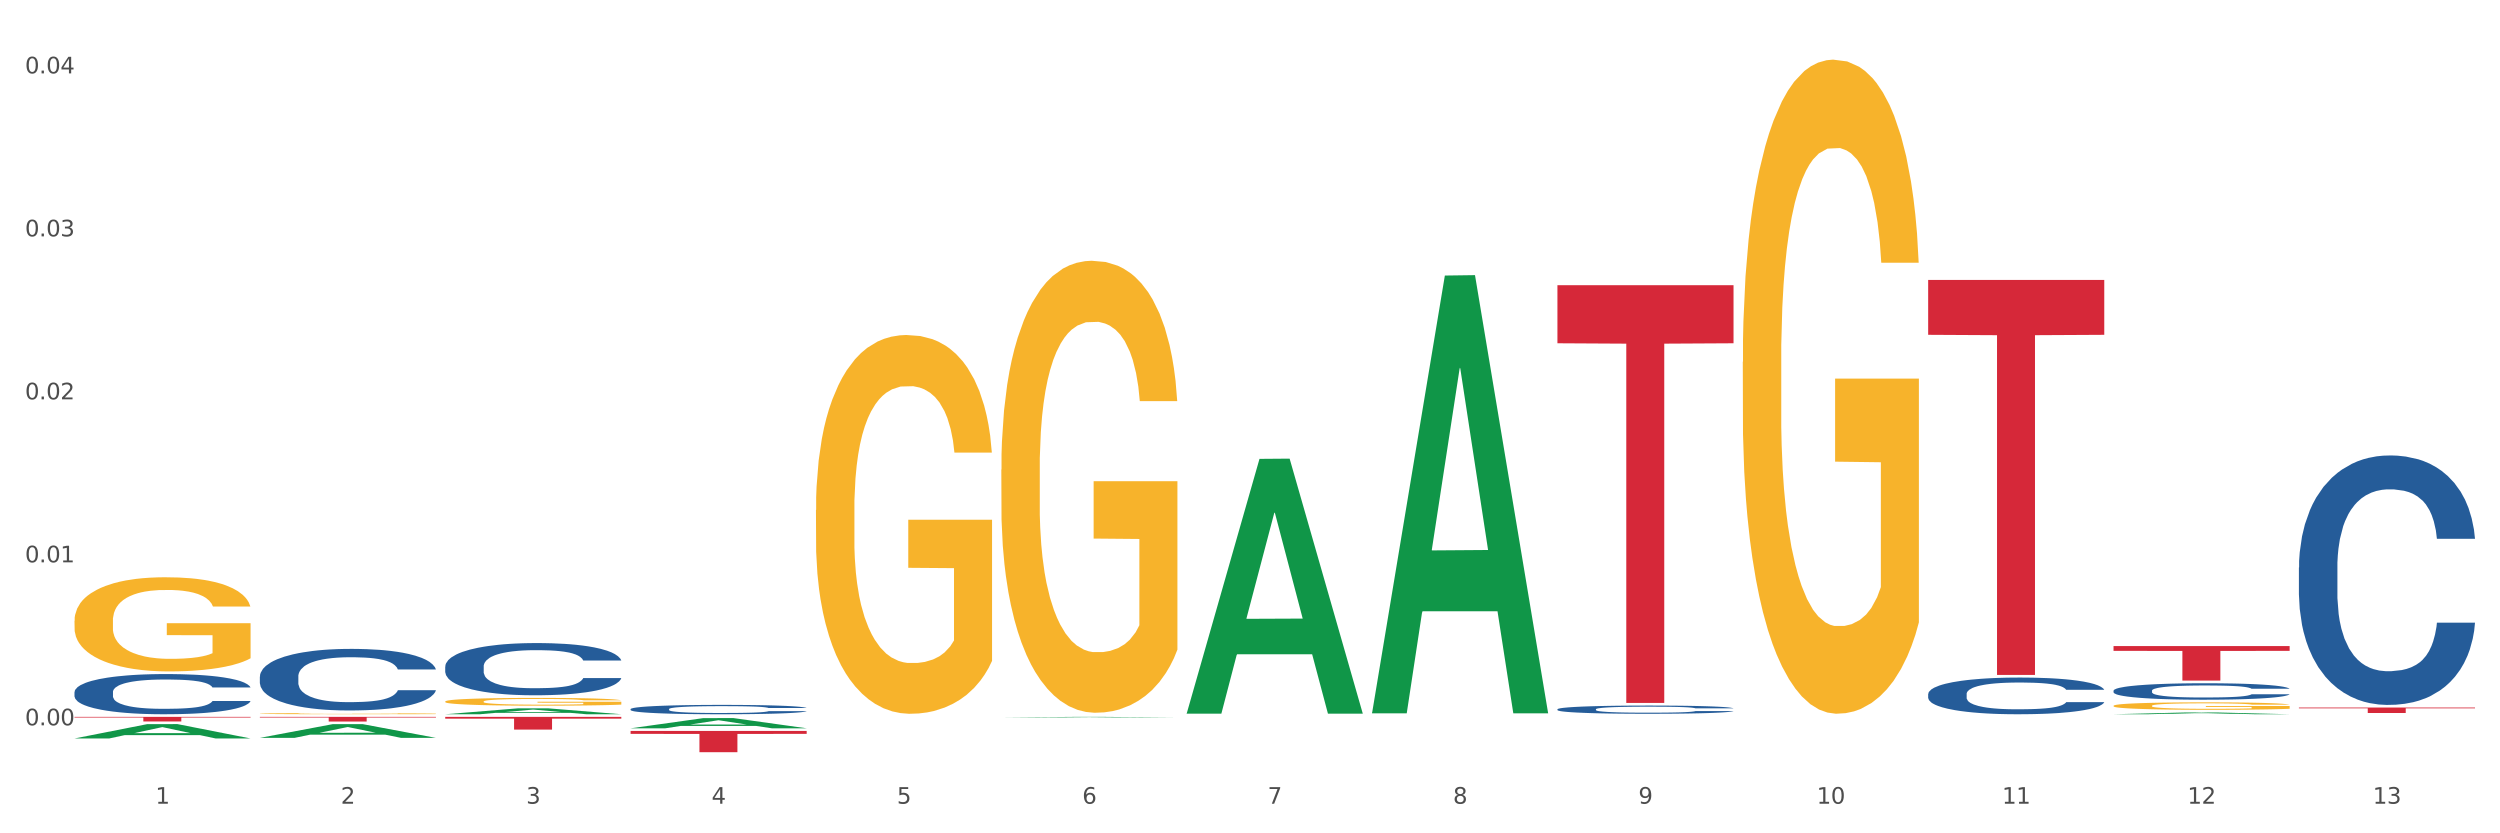 <?xml version="1.0" encoding="utf-8" standalone="no"?>
<!DOCTYPE svg PUBLIC "-//W3C//DTD SVG 1.1//EN"
  "http://www.w3.org/Graphics/SVG/1.1/DTD/svg11.dtd">
<svg xmlns:xlink="http://www.w3.org/1999/xlink" width="1080pt" height="360pt" viewBox="0 0 1080 360" xmlns="http://www.w3.org/2000/svg" version="1.1">
 <rect x="0" y="0" width="1080" height="360" fill="#333333" stroke="none"/>
 <defs>
  <style type="text/css">*{stroke-linejoin: round; stroke-linecap: butt}</style>
 </defs>
 <g id="figure_1">
  <g id="patch_1">
   <path d="M 0 360 
L 1080 360 
L 1080 0 
L 0 0 
z
" style="fill: #ffffff; stroke: #ffffff; stroke-linejoin: miter"/>
  </g>
  <g id="axes_1">
   <g id="matplotlib.axis_1">
    <g id="xtick_1">
     <g id="text_1">
      <!-- 1 -->
      <g style="fill: #4d4d4d" transform="translate(67.159 347.204) scale(0.096 -0.096)">
       <defs>
        <path id="DejaVuSans-31" d="M 794 531 
L 1825 531 
L 1825 4091 
L 703 3866 
L 703 4441 
L 1819 4666 
L 2450 4666 
L 2450 531 
L 3481 531 
L 3481 0 
L 794 0 
L 794 531 
z
" transform="scale(0.016)"/>
       </defs>
       <use xlink:href="#DejaVuSans-31"/>
      </g>
     </g>
    </g>
    <g id="xtick_2">
     <g id="text_2">
      <!-- 2 -->
      <g style="fill: #4d4d4d" transform="translate(147.238 347.204) scale(0.096 -0.096)">
       <defs>
        <path id="DejaVuSans-32" d="M 1228 531 
L 3431 531 
L 3431 0 
L 469 0 
L 469 531 
Q 828 903 1448 1529 
Q 2069 2156 2228 2338 
Q 2531 2678 2651 2914 
Q 2772 3150 2772 3378 
Q 2772 3750 2511 3984 
Q 2250 4219 1831 4219 
Q 1534 4219 1204 4116 
Q 875 4013 500 3803 
L 500 4441 
Q 881 4594 1212 4672 
Q 1544 4750 1819 4750 
Q 2544 4750 2975 4387 
Q 3406 4025 3406 3419 
Q 3406 3131 3298 2873 
Q 3191 2616 2906 2266 
Q 2828 2175 2409 1742 
Q 1991 1309 1228 531 
z
" transform="scale(0.016)"/>
       </defs>
       <use xlink:href="#DejaVuSans-32"/>
      </g>
     </g>
    </g>
    <g id="xtick_3">
     <g id="text_3">
      <!-- 3 -->
      <g style="fill: #4d4d4d" transform="translate(227.317 347.204) scale(0.096 -0.096)">
       <defs>
        <path id="DejaVuSans-33" d="M 2597 2516 
Q 3050 2419 3304 2112 
Q 3559 1806 3559 1356 
Q 3559 666 3084 287 
Q 2609 -91 1734 -91 
Q 1441 -91 1130 -33 
Q 819 25 488 141 
L 488 750 
Q 750 597 1062 519 
Q 1375 441 1716 441 
Q 2309 441 2620 675 
Q 2931 909 2931 1356 
Q 2931 1769 2642 2001 
Q 2353 2234 1838 2234 
L 1294 2234 
L 1294 2753 
L 1863 2753 
Q 2328 2753 2575 2939 
Q 2822 3125 2822 3475 
Q 2822 3834 2567 4026 
Q 2313 4219 1838 4219 
Q 1578 4219 1281 4162 
Q 984 4106 628 3988 
L 628 4550 
Q 988 4650 1302 4700 
Q 1616 4750 1894 4750 
Q 2613 4750 3031 4423 
Q 3450 4097 3450 3541 
Q 3450 3153 3228 2886 
Q 3006 2619 2597 2516 
z
" transform="scale(0.016)"/>
       </defs>
       <use xlink:href="#DejaVuSans-33"/>
      </g>
     </g>
    </g>
    <g id="xtick_4">
     <g id="text_4">
      <!-- 4 -->
      <g style="fill: #4d4d4d" transform="translate(307.396 347.204) scale(0.096 -0.096)">
       <defs>
        <path id="DejaVuSans-34" d="M 2419 4116 
L 825 1625 
L 2419 1625 
L 2419 4116 
z
M 2253 4666 
L 3047 4666 
L 3047 1625 
L 3713 1625 
L 3713 1100 
L 3047 1100 
L 3047 0 
L 2419 0 
L 2419 1100 
L 313 1100 
L 313 1709 
L 2253 4666 
z
" transform="scale(0.016)"/>
       </defs>
       <use xlink:href="#DejaVuSans-34"/>
      </g>
     </g>
    </g>
    <g id="xtick_5">
     <g id="text_5">
      <!-- 5 -->
      <g style="fill: #4d4d4d" transform="translate(387.475 347.204) scale(0.096 -0.096)">
       <defs>
        <path id="DejaVuSans-35" d="M 691 4666 
L 3169 4666 
L 3169 4134 
L 1269 4134 
L 1269 2991 
Q 1406 3038 1543 3061 
Q 1681 3084 1819 3084 
Q 2600 3084 3056 2656 
Q 3513 2228 3513 1497 
Q 3513 744 3044 326 
Q 2575 -91 1722 -91 
Q 1428 -91 1123 -41 
Q 819 9 494 109 
L 494 744 
Q 775 591 1075 516 
Q 1375 441 1709 441 
Q 2250 441 2565 725 
Q 2881 1009 2881 1497 
Q 2881 1984 2565 2268 
Q 2250 2553 1709 2553 
Q 1456 2553 1204 2497 
Q 953 2441 691 2322 
L 691 4666 
z
" transform="scale(0.016)"/>
       </defs>
       <use xlink:href="#DejaVuSans-35"/>
      </g>
     </g>
    </g>
    <g id="xtick_6">
     <g id="text_6">
      <!-- 6 -->
      <g style="fill: #4d4d4d" transform="translate(467.554 347.204) scale(0.096 -0.096)">
       <defs>
        <path id="DejaVuSans-36" d="M 2113 2584 
Q 1688 2584 1439 2293 
Q 1191 2003 1191 1497 
Q 1191 994 1439 701 
Q 1688 409 2113 409 
Q 2538 409 2786 701 
Q 3034 994 3034 1497 
Q 3034 2003 2786 2293 
Q 2538 2584 2113 2584 
z
M 3366 4563 
L 3366 3988 
Q 3128 4100 2886 4159 
Q 2644 4219 2406 4219 
Q 1781 4219 1451 3797 
Q 1122 3375 1075 2522 
Q 1259 2794 1537 2939 
Q 1816 3084 2150 3084 
Q 2853 3084 3261 2657 
Q 3669 2231 3669 1497 
Q 3669 778 3244 343 
Q 2819 -91 2113 -91 
Q 1303 -91 875 529 
Q 447 1150 447 2328 
Q 447 3434 972 4092 
Q 1497 4750 2381 4750 
Q 2619 4750 2861 4703 
Q 3103 4656 3366 4563 
z
" transform="scale(0.016)"/>
       </defs>
       <use xlink:href="#DejaVuSans-36"/>
      </g>
     </g>
    </g>
    <g id="xtick_7">
     <g id="text_7">
      <!-- 7 -->
      <g style="fill: #4d4d4d" transform="translate(547.634 347.204) scale(0.096 -0.096)">
       <defs>
        <path id="DejaVuSans-37" d="M 525 4666 
L 3525 4666 
L 3525 4397 
L 1831 0 
L 1172 0 
L 2766 4134 
L 525 4134 
L 525 4666 
z
" transform="scale(0.016)"/>
       </defs>
       <use xlink:href="#DejaVuSans-37"/>
      </g>
     </g>
    </g>
    <g id="xtick_8">
     <g id="text_8">
      <!-- 8 -->
      <g style="fill: #4d4d4d" transform="translate(627.713 347.204) scale(0.096 -0.096)">
       <defs>
        <path id="DejaVuSans-38" d="M 2034 2216 
Q 1584 2216 1326 1975 
Q 1069 1734 1069 1313 
Q 1069 891 1326 650 
Q 1584 409 2034 409 
Q 2484 409 2743 651 
Q 3003 894 3003 1313 
Q 3003 1734 2745 1975 
Q 2488 2216 2034 2216 
z
M 1403 2484 
Q 997 2584 770 2862 
Q 544 3141 544 3541 
Q 544 4100 942 4425 
Q 1341 4750 2034 4750 
Q 2731 4750 3128 4425 
Q 3525 4100 3525 3541 
Q 3525 3141 3298 2862 
Q 3072 2584 2669 2484 
Q 3125 2378 3379 2068 
Q 3634 1759 3634 1313 
Q 3634 634 3220 271 
Q 2806 -91 2034 -91 
Q 1263 -91 848 271 
Q 434 634 434 1313 
Q 434 1759 690 2068 
Q 947 2378 1403 2484 
z
M 1172 3481 
Q 1172 3119 1398 2916 
Q 1625 2713 2034 2713 
Q 2441 2713 2670 2916 
Q 2900 3119 2900 3481 
Q 2900 3844 2670 4047 
Q 2441 4250 2034 4250 
Q 1625 4250 1398 4047 
Q 1172 3844 1172 3481 
z
" transform="scale(0.016)"/>
       </defs>
       <use xlink:href="#DejaVuSans-38"/>
      </g>
     </g>
    </g>
    <g id="xtick_9">
     <g id="text_9">
      <!-- 9 -->
      <g style="fill: #4d4d4d" transform="translate(707.792 347.204) scale(0.096 -0.096)">
       <defs>
        <path id="DejaVuSans-39" d="M 703 97 
L 703 672 
Q 941 559 1184 500 
Q 1428 441 1663 441 
Q 2288 441 2617 861 
Q 2947 1281 2994 2138 
Q 2813 1869 2534 1725 
Q 2256 1581 1919 1581 
Q 1219 1581 811 2004 
Q 403 2428 403 3163 
Q 403 3881 828 4315 
Q 1253 4750 1959 4750 
Q 2769 4750 3195 4129 
Q 3622 3509 3622 2328 
Q 3622 1225 3098 567 
Q 2575 -91 1691 -91 
Q 1453 -91 1209 -44 
Q 966 3 703 97 
z
M 1959 2075 
Q 2384 2075 2632 2365 
Q 2881 2656 2881 3163 
Q 2881 3666 2632 3958 
Q 2384 4250 1959 4250 
Q 1534 4250 1286 3958 
Q 1038 3666 1038 3163 
Q 1038 2656 1286 2365 
Q 1534 2075 1959 2075 
z
" transform="scale(0.016)"/>
       </defs>
       <use xlink:href="#DejaVuSans-39"/>
      </g>
     </g>
    </g>
    <g id="xtick_10">
     <g id="text_10">
      <!-- 10 -->
      <g style="fill: #4d4d4d" transform="translate(784.817 347.204) scale(0.096 -0.096)">
       <defs>
        <path id="DejaVuSans-30" d="M 2034 4250 
Q 1547 4250 1301 3770 
Q 1056 3291 1056 2328 
Q 1056 1369 1301 889 
Q 1547 409 2034 409 
Q 2525 409 2770 889 
Q 3016 1369 3016 2328 
Q 3016 3291 2770 3770 
Q 2525 4250 2034 4250 
z
M 2034 4750 
Q 2819 4750 3233 4129 
Q 3647 3509 3647 2328 
Q 3647 1150 3233 529 
Q 2819 -91 2034 -91 
Q 1250 -91 836 529 
Q 422 1150 422 2328 
Q 422 3509 836 4129 
Q 1250 4750 2034 4750 
z
" transform="scale(0.016)"/>
       </defs>
       <use xlink:href="#DejaVuSans-31"/>
       <use xlink:href="#DejaVuSans-30" transform="translate(63.623 0)"/>
      </g>
     </g>
    </g>
    <g id="xtick_11">
     <g id="text_11">
      <!-- 11 -->
      <g style="fill: #4d4d4d" transform="translate(864.896 347.204) scale(0.096 -0.096)">
       <use xlink:href="#DejaVuSans-31"/>
       <use xlink:href="#DejaVuSans-31" transform="translate(63.623 0)"/>
      </g>
     </g>
    </g>
    <g id="xtick_12">
     <g id="text_12">
      <!-- 12 -->
      <g style="fill: #4d4d4d" transform="translate(944.975 347.204) scale(0.096 -0.096)">
       <use xlink:href="#DejaVuSans-31"/>
       <use xlink:href="#DejaVuSans-32" transform="translate(63.623 0)"/>
      </g>
     </g>
    </g>
    <g id="xtick_13">
     <g id="text_13">
      <!-- 13 -->
      <g style="fill: #4d4d4d" transform="translate(1025.054 347.204) scale(0.096 -0.096)">
       <use xlink:href="#DejaVuSans-31"/>
       <use xlink:href="#DejaVuSans-33" transform="translate(63.623 0)"/>
      </g>
     </g>
    </g>
    <g id="xtick_14"/>
    <g id="xtick_15"/>
    <g id="xtick_16"/>
    <g id="xtick_17"/>
    <g id="xtick_18"/>
    <g id="xtick_19"/>
    <g id="xtick_20"/>
    <g id="xtick_21"/>
    <g id="xtick_22"/>
    <g id="xtick_23"/>
    <g id="xtick_24"/>
    <g id="xtick_25"/>
   </g>
   <g id="matplotlib.axis_2">
    <g id="ytick_1">
     <g id="text_14">
      <!-- 0.00 -->
      <g style="fill: #4d4d4d" transform="translate(10.8 313.34) scale(0.096 -0.096)">
       <defs>
        <path id="DejaVuSans-2e" d="M 684 794 
L 1344 794 
L 1344 0 
L 684 0 
L 684 794 
z
" transform="scale(0.016)"/>
       </defs>
       <use xlink:href="#DejaVuSans-30"/>
       <use xlink:href="#DejaVuSans-2e" transform="translate(63.623 0)"/>
       <use xlink:href="#DejaVuSans-30" transform="translate(95.41 0)"/>
       <use xlink:href="#DejaVuSans-30" transform="translate(159.033 0)"/>
      </g>
     </g>
    </g>
    <g id="ytick_2">
     <g id="text_15">
      <!-- 0.01 -->
      <g style="fill: #4d4d4d" transform="translate(10.8 242.932) scale(0.096 -0.096)">
       <use xlink:href="#DejaVuSans-30"/>
       <use xlink:href="#DejaVuSans-2e" transform="translate(63.623 0)"/>
       <use xlink:href="#DejaVuSans-30" transform="translate(95.41 0)"/>
       <use xlink:href="#DejaVuSans-31" transform="translate(159.033 0)"/>
      </g>
     </g>
    </g>
    <g id="ytick_3">
     <g id="text_16">
      <!-- 0.02 -->
      <g style="fill: #4d4d4d" transform="translate(10.8 172.524) scale(0.096 -0.096)">
       <use xlink:href="#DejaVuSans-30"/>
       <use xlink:href="#DejaVuSans-2e" transform="translate(63.623 0)"/>
       <use xlink:href="#DejaVuSans-30" transform="translate(95.41 0)"/>
       <use xlink:href="#DejaVuSans-32" transform="translate(159.033 0)"/>
      </g>
     </g>
    </g>
    <g id="ytick_4">
     <g id="text_17">
      <!-- 0.03 -->
      <g style="fill: #4d4d4d" transform="translate(10.8 102.116) scale(0.096 -0.096)">
       <use xlink:href="#DejaVuSans-30"/>
       <use xlink:href="#DejaVuSans-2e" transform="translate(63.623 0)"/>
       <use xlink:href="#DejaVuSans-30" transform="translate(95.41 0)"/>
       <use xlink:href="#DejaVuSans-33" transform="translate(159.033 0)"/>
      </g>
     </g>
    </g>
    <g id="ytick_5">
     <g id="text_18">
      <!-- 0.04 -->
      <g style="fill: #4d4d4d" transform="translate(10.8 31.708) scale(0.096 -0.096)">
       <use xlink:href="#DejaVuSans-30"/>
       <use xlink:href="#DejaVuSans-2e" transform="translate(63.623 0)"/>
       <use xlink:href="#DejaVuSans-30" transform="translate(95.41 0)"/>
       <use xlink:href="#DejaVuSans-34" transform="translate(159.033 0)"/>
      </g>
     </g>
    </g>
    <g id="ytick_6"/>
    <g id="ytick_7"/>
    <g id="ytick_8"/>
    <g id="ytick_9"/>
   </g>
   <g id="PolyCollection_1">
    <path d="M 32.175 319.012 
L 32.253 319.007 
L 63.625 312.817 
L 76.644 312.811 
L 108.25 319.024 
L 93.192 319.024 
L 86.369 317.577 
L 53.978 317.577 
L 53.743 317.601 
L 47.155 319.024 
L 32.175 319.024 
L 32.175 319.012 
L 58.056 316.714 
L 82.291 316.708 
L 70.291 314.136 
L 70.134 314.124 
L 69.977 314.141 
L 57.978 316.708 
L 58.056 316.714 
L 32.175 319.012 
z
" clip-path="url(#p2068a69b96)" style="fill: #109648"/>
    <path d="M 993.125 305.669 
L 1069.2 305.669 
L 1069.2 305.994 
L 1039.275 305.997 
L 1039.275 308.013 
L 1022.87 308.013 
L 1022.87 305.997 
L 993.125 305.994 
L 993.125 305.671 
L 993.125 305.669 
z
" clip-path="url(#p2068a69b96)" style="fill: #d62839"/>
    <path d="M 913.046 279.109 
L 989.121 279.109 
L 989.121 281.182 
L 959.196 281.196 
L 959.196 294.027 
L 942.791 294.027 
L 942.791 281.196 
L 913.046 281.182 
L 913.046 279.123 
L 913.046 279.109 
z
" clip-path="url(#p2068a69b96)" style="fill: #d62839"/>
    <path d="M 832.967 120.928 
L 909.042 120.928 
L 909.042 144.641 
L 879.116 144.802 
L 879.116 291.569 
L 862.712 291.569 
L 862.712 144.802 
L 832.967 144.641 
L 832.967 121.088 
L 832.967 120.928 
z
" clip-path="url(#p2068a69b96)" style="fill: #d62839"/>
    <path d="M 672.808 123.215 
L 748.883 123.215 
L 748.883 148.292 
L 718.958 148.461 
L 718.958 303.667 
L 702.553 303.667 
L 702.553 148.461 
L 672.808 148.292 
L 672.808 123.385 
L 672.808 123.215 
z
" clip-path="url(#p2068a69b96)" style="fill: #d62839"/>
    <path d="M 272.412 315.764 
L 348.488 315.764 
L 348.488 317.04 
L 318.562 317.049 
L 318.562 324.95 
L 302.157 324.95 
L 302.157 317.049 
L 272.412 317.04 
L 272.412 315.773 
L 272.412 315.764 
z
" clip-path="url(#p2068a69b96)" style="fill: #d62839"/>
    <path d="M 192.333 309.693 
L 268.408 309.693 
L 268.408 310.456 
L 238.483 310.461 
L 238.483 315.183 
L 222.078 315.183 
L 222.078 310.461 
L 192.333 310.456 
L 192.333 309.698 
L 192.333 309.693 
z
" clip-path="url(#p2068a69b96)" style="fill: #d62839"/>
    <path d="M 32.175 268.176 
L 32.265 268.138 
L 32.265 266.801 
L 32.444 265.649 
L 33.343 262.863 
L 34.69 260.559 
L 35.678 259.333 
L 36.666 258.33 
L 37.833 257.327 
L 39.271 256.287 
L 41.875 254.764 
L 43.492 253.983 
L 45.468 253.166 
L 49.061 251.977 
L 51.665 251.309 
L 54.36 250.751 
L 58.761 250.082 
L 61.635 249.785 
L 64.689 249.562 
L 68.371 249.414 
L 71.156 249.377 
L 77.263 249.488 
L 82.473 249.822 
L 84.988 250.082 
L 88.221 250.528 
L 89.927 250.826 
L 92.712 251.42 
L 95.586 252.2 
L 97.562 252.869 
L 100.526 254.132 
L 102.771 255.395 
L 104.837 256.956 
L 105.915 258.033 
L 106.723 259.036 
L 107.442 260.188 
L 108.16 262.008 
L 91.993 262.008 
L 91.365 260.708 
L 90.377 259.482 
L 88.939 258.293 
L 87.682 257.55 
L 85.526 256.621 
L 83.55 256.027 
L 81.485 255.581 
L 78.97 255.209 
L 76.994 255.024 
L 74.209 254.875 
L 68.731 254.912 
L 65.048 255.209 
L 62.533 255.581 
L 60.917 255.915 
L 59.479 256.287 
L 57.863 256.807 
L 55.977 257.587 
L 54.629 258.293 
L 53.282 259.185 
L 52.204 260.076 
L 51.216 261.117 
L 50.408 262.231 
L 49.779 263.383 
L 49.24 264.795 
L 48.791 267.135 
L 48.791 272.225 
L 48.971 273.377 
L 49.42 274.9 
L 49.959 276.052 
L 50.857 277.426 
L 51.665 278.355 
L 53.192 279.693 
L 54.899 280.807 
L 56.246 281.513 
L 57.593 282.108 
L 59.929 282.925 
L 62.533 283.594 
L 64.779 284.002 
L 67.832 284.374 
L 69.898 284.522 
L 71.695 284.597 
L 76.096 284.597 
L 79.239 284.485 
L 82.742 284.225 
L 85.437 283.891 
L 87.682 283.482 
L 90.197 282.813 
L 91.814 282.182 
L 91.814 274.417 
L 72.054 274.38 
L 72.054 269.216 
L 108.25 269.216 
L 108.25 284.374 
L 106.723 285.154 
L 105.017 285.86 
L 103.22 286.492 
L 100.526 287.272 
L 97.292 288.015 
L 94.418 288.535 
L 91.365 288.981 
L 87.772 289.389 
L 83.101 289.761 
L 80.227 289.91 
L 76.635 290.021 
L 72.413 290.058 
L 68.731 289.984 
L 65.138 289.798 
L 61.366 289.464 
L 57.683 288.981 
L 54.899 288.498 
L 52.114 287.903 
L 49.15 287.123 
L 46.815 286.38 
L 45.019 285.711 
L 43.043 284.857 
L 40.887 283.742 
L 39.271 282.739 
L 37.833 281.699 
L 36.307 280.361 
L 35.229 279.21 
L 34.151 277.761 
L 33.522 276.683 
L 32.804 275.012 
L 32.265 272.671 
L 32.175 268.176 
z
" clip-path="url(#p2068a69b96)" style="fill: #f7b32b"/>
    <path d="M 112.254 309.693 
L 188.329 309.693 
L 188.329 309.971 
L 158.404 309.973 
L 158.404 311.696 
L 141.999 311.696 
L 141.999 309.973 
L 112.254 309.971 
L 112.254 309.694 
L 112.254 309.693 
z
" clip-path="url(#p2068a69b96)" style="fill: #d62839"/>
    <path d="M 32.175 298.995 
L 32.265 298.979 
L 32.265 298.535 
L 32.535 297.933 
L 33.524 296.823 
L 34.783 295.983 
L 36.941 294.999 
L 38.11 294.587 
L 39.639 294.127 
L 42.786 293.382 
L 46.383 292.748 
L 48.901 292.399 
L 50.789 292.177 
L 55.016 291.781 
L 57.443 291.606 
L 59.961 291.463 
L 62.119 291.368 
L 65.716 291.257 
L 68.594 291.21 
L 71.921 291.194 
L 74.709 291.21 
L 78.396 291.273 
L 83.791 291.463 
L 85.859 291.574 
L 88.647 291.765 
L 91.524 292.018 
L 93.862 292.272 
L 96.56 292.637 
L 99.348 293.113 
L 102.045 293.715 
L 103.934 294.27 
L 105.463 294.857 
L 106.811 295.57 
L 107.801 296.347 
L 108.25 296.997 
L 91.794 296.997 
L 91.345 296.411 
L 90.445 295.776 
L 89.546 295.348 
L 88.557 294.999 
L 87.028 294.603 
L 85.679 294.349 
L 83.431 294.048 
L 81.363 293.858 
L 79.655 293.747 
L 77.586 293.652 
L 73.18 293.557 
L 70.033 293.557 
L 68.054 293.588 
L 65.627 293.668 
L 63.558 293.778 
L 61.13 293.969 
L 59.242 294.175 
L 57.354 294.444 
L 56.274 294.635 
L 54.656 294.984 
L 53.577 295.269 
L 52.138 295.761 
L 51.329 296.109 
L 49.89 297.013 
L 49.26 297.679 
L 48.991 298.139 
L 48.811 298.646 
L 48.811 301.12 
L 49.35 302.23 
L 49.8 302.706 
L 50.519 303.245 
L 51.868 303.943 
L 53.847 304.624 
L 55.915 305.116 
L 57.623 305.417 
L 59.242 305.639 
L 60.861 305.814 
L 62.839 305.972 
L 64.457 306.067 
L 66.885 306.162 
L 69.763 306.21 
L 72.011 306.21 
L 76.597 306.131 
L 78.665 306.051 
L 80.644 305.94 
L 82.802 305.766 
L 84.51 305.576 
L 85.5 305.433 
L 87.118 305.132 
L 88.377 304.815 
L 89.456 304.45 
L 90.176 304.133 
L 90.985 303.657 
L 91.614 303.118 
L 91.794 302.833 
L 108.25 302.833 
L 107.89 303.403 
L 107.261 303.958 
L 106.002 304.704 
L 105.013 305.132 
L 103.484 305.655 
L 101.866 306.099 
L 99.618 306.591 
L 97.549 306.955 
L 95.391 307.272 
L 93.053 307.558 
L 88.827 307.954 
L 87.298 308.065 
L 84.061 308.256 
L 81.543 308.367 
L 77.856 308.478 
L 74.079 308.541 
L 70.123 308.557 
L 66.616 308.525 
L 62.749 308.43 
L 60.321 308.335 
L 57.623 308.192 
L 54.476 307.97 
L 51.509 307.701 
L 48.721 307.383 
L 46.113 307.019 
L 43.685 306.606 
L 40.538 305.925 
L 38.2 305.259 
L 36.491 304.64 
L 35.322 304.117 
L 34.153 303.451 
L 33.524 302.991 
L 32.535 301.881 
L 32.175 300.851 
L 32.175 298.995 
z
" clip-path="url(#p2068a69b96)" style="fill: #255c99"/>
    <path d="M 993.125 245.177 
L 993.215 245.079 
L 993.215 242.323 
L 993.485 238.582 
L 994.474 231.692 
L 995.733 226.475 
L 997.891 220.372 
L 999.06 217.812 
L 1000.588 214.958 
L 1003.736 210.332 
L 1007.333 206.394 
L 1009.851 204.229 
L 1011.739 202.851 
L 1015.965 200.39 
L 1018.393 199.307 
L 1020.911 198.421 
L 1023.069 197.83 
L 1026.666 197.141 
L 1029.544 196.846 
L 1032.871 196.748 
L 1035.659 196.846 
L 1039.345 197.24 
L 1044.741 198.421 
L 1046.809 199.11 
L 1049.597 200.291 
L 1052.474 201.866 
L 1054.812 203.441 
L 1057.51 205.705 
L 1060.298 208.658 
L 1062.995 212.399 
L 1064.884 215.844 
L 1066.412 219.486 
L 1067.761 223.915 
L 1068.75 228.739 
L 1069.2 232.774 
L 1052.744 232.774 
L 1052.294 229.132 
L 1051.395 225.195 
L 1050.496 222.537 
L 1049.507 220.372 
L 1047.978 217.911 
L 1046.629 216.336 
L 1044.381 214.466 
L 1042.313 213.285 
L 1040.604 212.595 
L 1038.536 212.005 
L 1034.13 211.414 
L 1030.983 211.414 
L 1029.004 211.611 
L 1026.576 212.103 
L 1024.508 212.792 
L 1022.08 213.974 
L 1020.192 215.253 
L 1018.303 216.927 
L 1017.224 218.108 
L 1015.606 220.273 
L 1014.527 222.045 
L 1013.088 225.097 
L 1012.278 227.262 
L 1010.84 232.873 
L 1010.21 237.007 
L 1009.94 239.862 
L 1009.761 243.012 
L 1009.761 258.367 
L 1010.3 265.258 
L 1010.75 268.211 
L 1011.469 271.557 
L 1012.818 275.889 
L 1014.796 280.121 
L 1016.865 283.173 
L 1018.573 285.043 
L 1020.192 286.421 
L 1021.81 287.504 
L 1023.789 288.488 
L 1025.407 289.079 
L 1027.835 289.669 
L 1030.713 289.965 
L 1032.961 289.965 
L 1037.547 289.472 
L 1039.615 288.98 
L 1041.594 288.291 
L 1043.752 287.208 
L 1045.46 286.027 
L 1046.449 285.141 
L 1048.068 283.271 
L 1049.327 281.302 
L 1050.406 279.038 
L 1051.125 277.07 
L 1051.935 274.117 
L 1052.564 270.77 
L 1052.744 268.998 
L 1069.2 268.998 
L 1068.84 272.542 
L 1068.211 275.987 
L 1066.952 280.613 
L 1065.963 283.271 
L 1064.434 286.519 
L 1062.815 289.276 
L 1060.567 292.327 
L 1058.499 294.591 
L 1056.341 296.56 
L 1054.003 298.331 
L 1049.777 300.792 
L 1048.248 301.481 
L 1045.011 302.663 
L 1042.493 303.352 
L 1038.806 304.041 
L 1035.029 304.434 
L 1031.072 304.533 
L 1027.565 304.336 
L 1023.699 303.745 
L 1021.271 303.155 
L 1018.573 302.269 
L 1015.426 300.891 
L 1012.458 299.217 
L 1009.671 297.249 
L 1007.063 294.985 
L 1004.635 292.425 
L 1001.488 288.193 
L 999.15 284.059 
L 997.441 280.22 
L 996.272 276.971 
L 995.103 272.837 
L 994.474 269.982 
L 993.485 263.092 
L 993.125 256.694 
L 993.125 245.177 
z
" clip-path="url(#p2068a69b96)" style="fill: #255c99"/>
    <path d="M 913.046 298.358 
L 913.136 298.351 
L 913.136 298.17 
L 913.405 297.923 
L 914.395 297.468 
L 915.653 297.124 
L 917.812 296.721 
L 918.981 296.552 
L 920.509 296.364 
L 923.657 296.059 
L 927.254 295.799 
L 929.771 295.656 
L 931.66 295.565 
L 935.886 295.403 
L 938.314 295.331 
L 940.832 295.273 
L 942.99 295.234 
L 946.587 295.188 
L 949.465 295.169 
L 952.792 295.162 
L 955.579 295.169 
L 959.266 295.195 
L 964.662 295.273 
L 966.73 295.318 
L 969.518 295.396 
L 972.395 295.5 
L 974.733 295.604 
L 977.431 295.753 
L 980.218 295.948 
L 982.916 296.195 
L 984.805 296.422 
L 986.333 296.663 
L 987.682 296.955 
L 988.671 297.273 
L 989.121 297.54 
L 972.665 297.54 
L 972.215 297.299 
L 971.316 297.039 
L 970.417 296.864 
L 969.428 296.721 
L 967.899 296.559 
L 966.55 296.455 
L 964.302 296.332 
L 962.234 296.254 
L 960.525 296.208 
L 958.457 296.169 
L 954.051 296.13 
L 950.903 296.13 
L 948.925 296.143 
L 946.497 296.176 
L 944.429 296.221 
L 942.001 296.299 
L 940.113 296.383 
L 938.224 296.494 
L 937.145 296.572 
L 935.527 296.715 
L 934.447 296.832 
L 933.009 297.033 
L 932.199 297.176 
L 930.761 297.546 
L 930.131 297.819 
L 929.861 298.007 
L 929.681 298.215 
L 929.681 299.228 
L 930.221 299.683 
L 930.671 299.878 
L 931.39 300.098 
L 932.739 300.384 
L 934.717 300.664 
L 936.785 300.865 
L 938.494 300.988 
L 940.113 301.079 
L 941.731 301.151 
L 943.71 301.216 
L 945.328 301.255 
L 947.756 301.294 
L 950.634 301.313 
L 952.882 301.313 
L 957.468 301.281 
L 959.536 301.248 
L 961.514 301.203 
L 963.673 301.131 
L 965.381 301.053 
L 966.37 300.995 
L 967.989 300.871 
L 969.248 300.741 
L 970.327 300.592 
L 971.046 300.462 
L 971.856 300.267 
L 972.485 300.047 
L 972.665 299.93 
L 989.121 299.93 
L 988.761 300.163 
L 988.132 300.391 
L 986.873 300.696 
L 985.884 300.871 
L 984.355 301.086 
L 982.736 301.268 
L 980.488 301.469 
L 978.42 301.618 
L 976.262 301.748 
L 973.924 301.865 
L 969.697 302.027 
L 968.169 302.073 
L 964.931 302.151 
L 962.414 302.196 
L 958.727 302.242 
L 954.95 302.268 
L 950.993 302.274 
L 947.486 302.261 
L 943.62 302.222 
L 941.192 302.183 
L 938.494 302.125 
L 935.347 302.034 
L 932.379 301.924 
L 929.592 301.794 
L 926.984 301.644 
L 924.556 301.475 
L 921.409 301.196 
L 919.071 300.923 
L 917.362 300.67 
L 916.193 300.456 
L 915.024 300.183 
L 914.395 299.995 
L 913.405 299.54 
L 913.046 299.118 
L 913.046 298.358 
z
" clip-path="url(#p2068a69b96)" style="fill: #255c99"/>
    <path d="M 832.967 299.827 
L 833.056 299.813 
L 833.056 299.407 
L 833.326 298.857 
L 834.315 297.844 
L 835.574 297.076 
L 837.732 296.179 
L 838.901 295.802 
L 840.43 295.383 
L 843.577 294.702 
L 847.174 294.123 
L 849.692 293.805 
L 851.581 293.602 
L 855.807 293.24 
L 858.235 293.081 
L 860.753 292.95 
L 862.911 292.864 
L 866.508 292.762 
L 869.385 292.719 
L 872.713 292.704 
L 875.5 292.719 
L 879.187 292.777 
L 884.583 292.95 
L 886.651 293.052 
L 889.438 293.225 
L 892.316 293.457 
L 894.654 293.689 
L 897.352 294.022 
L 900.139 294.456 
L 902.837 295.006 
L 904.725 295.513 
L 906.254 296.049 
L 907.603 296.7 
L 908.592 297.409 
L 909.042 298.003 
L 892.586 298.003 
L 892.136 297.467 
L 891.237 296.888 
L 890.338 296.497 
L 889.348 296.179 
L 887.82 295.817 
L 886.471 295.585 
L 884.223 295.31 
L 882.155 295.136 
L 880.446 295.035 
L 878.378 294.948 
L 873.972 294.861 
L 870.824 294.861 
L 868.846 294.89 
L 866.418 294.963 
L 864.35 295.064 
L 861.922 295.238 
L 860.033 295.426 
L 858.145 295.672 
L 857.066 295.846 
L 855.447 296.164 
L 854.368 296.425 
L 852.929 296.874 
L 852.12 297.192 
L 850.681 298.017 
L 850.052 298.625 
L 849.782 299.045 
L 849.602 299.509 
L 849.602 301.767 
L 850.142 302.78 
L 850.591 303.215 
L 851.311 303.707 
L 852.66 304.344 
L 854.638 304.966 
L 856.706 305.415 
L 858.415 305.69 
L 860.033 305.893 
L 861.652 306.052 
L 863.63 306.197 
L 865.249 306.284 
L 867.677 306.371 
L 870.554 306.414 
L 872.803 306.414 
L 877.389 306.342 
L 879.457 306.269 
L 881.435 306.168 
L 883.593 306.009 
L 885.302 305.835 
L 886.291 305.705 
L 887.91 305.43 
L 889.169 305.14 
L 890.248 304.807 
L 890.967 304.518 
L 891.776 304.083 
L 892.406 303.591 
L 892.586 303.331 
L 909.042 303.331 
L 908.682 303.852 
L 908.053 304.358 
L 906.794 305.039 
L 905.804 305.43 
L 904.276 305.907 
L 902.657 306.313 
L 900.409 306.762 
L 898.341 307.095 
L 896.183 307.384 
L 893.845 307.645 
L 889.618 308.007 
L 888.09 308.108 
L 884.852 308.282 
L 882.334 308.383 
L 878.648 308.484 
L 874.871 308.542 
L 870.914 308.557 
L 867.407 308.528 
L 863.54 308.441 
L 861.113 308.354 
L 858.415 308.224 
L 855.268 308.021 
L 852.3 307.775 
L 849.512 307.485 
L 846.905 307.153 
L 844.477 306.776 
L 841.329 306.154 
L 838.991 305.546 
L 837.283 304.981 
L 836.114 304.503 
L 834.945 303.895 
L 834.315 303.475 
L 833.326 302.462 
L 832.967 301.521 
L 832.967 299.827 
z
" clip-path="url(#p2068a69b96)" style="fill: #255c99"/>
    <path d="M 672.808 306.4 
L 672.898 306.397 
L 672.898 306.306 
L 673.168 306.183 
L 674.157 305.955 
L 675.416 305.783 
L 677.574 305.582 
L 678.743 305.498 
L 680.272 305.403 
L 683.419 305.251 
L 687.016 305.121 
L 689.534 305.05 
L 691.422 305.004 
L 695.649 304.923 
L 698.077 304.887 
L 700.595 304.858 
L 702.753 304.838 
L 706.35 304.816 
L 709.227 304.806 
L 712.554 304.803 
L 715.342 304.806 
L 719.029 304.819 
L 724.424 304.858 
L 726.492 304.881 
L 729.28 304.92 
L 732.158 304.972 
L 734.496 305.024 
L 737.193 305.098 
L 739.981 305.196 
L 742.679 305.319 
L 744.567 305.433 
L 746.096 305.553 
L 747.445 305.699 
L 748.434 305.858 
L 748.883 305.991 
L 732.427 305.991 
L 731.978 305.871 
L 731.079 305.741 
L 730.179 305.654 
L 729.19 305.582 
L 727.661 305.501 
L 726.313 305.449 
L 724.065 305.387 
L 721.996 305.348 
L 720.288 305.326 
L 718.22 305.306 
L 713.813 305.287 
L 710.666 305.287 
L 708.688 305.293 
L 706.26 305.309 
L 704.191 305.332 
L 701.764 305.371 
L 699.875 305.413 
L 697.987 305.468 
L 696.908 305.507 
L 695.289 305.579 
L 694.21 305.637 
L 692.771 305.738 
L 691.962 305.809 
L 690.523 305.994 
L 689.894 306.131 
L 689.624 306.225 
L 689.444 306.329 
L 689.444 306.835 
L 689.984 307.063 
L 690.433 307.16 
L 691.153 307.271 
L 692.501 307.413 
L 694.48 307.553 
L 696.548 307.654 
L 698.257 307.715 
L 699.875 307.761 
L 701.494 307.797 
L 703.472 307.829 
L 705.091 307.849 
L 707.519 307.868 
L 710.396 307.878 
L 712.644 307.878 
L 717.23 307.862 
L 719.299 307.845 
L 721.277 307.823 
L 723.435 307.787 
L 725.144 307.748 
L 726.133 307.719 
L 727.751 307.657 
L 729.01 307.592 
L 730.089 307.517 
L 730.809 307.452 
L 731.618 307.355 
L 732.248 307.245 
L 732.427 307.186 
L 748.883 307.186 
L 748.524 307.303 
L 747.894 307.417 
L 746.635 307.569 
L 745.646 307.657 
L 744.117 307.764 
L 742.499 307.855 
L 740.251 307.956 
L 738.183 308.03 
L 736.024 308.095 
L 733.686 308.154 
L 729.46 308.235 
L 727.931 308.258 
L 724.694 308.297 
L 722.176 308.319 
L 718.489 308.342 
L 714.713 308.355 
L 710.756 308.358 
L 707.249 308.352 
L 703.382 308.332 
L 700.954 308.313 
L 698.257 308.284 
L 695.109 308.238 
L 692.142 308.183 
L 689.354 308.118 
L 686.746 308.043 
L 684.318 307.959 
L 681.171 307.819 
L 678.833 307.683 
L 677.125 307.556 
L 675.956 307.449 
L 674.787 307.313 
L 674.157 307.219 
L 673.168 306.991 
L 672.808 306.78 
L 672.808 306.4 
z
" clip-path="url(#p2068a69b96)" style="fill: #255c99"/>
    <path d="M 272.412 306.327 
L 272.502 306.324 
L 272.502 306.22 
L 272.772 306.08 
L 273.761 305.821 
L 275.02 305.625 
L 277.178 305.396 
L 278.347 305.3 
L 279.876 305.192 
L 283.023 305.019 
L 286.62 304.871 
L 289.138 304.789 
L 291.027 304.738 
L 295.253 304.645 
L 297.681 304.604 
L 300.199 304.571 
L 302.357 304.549 
L 305.954 304.523 
L 308.831 304.512 
L 312.159 304.508 
L 314.946 304.512 
L 318.633 304.527 
L 324.028 304.571 
L 326.097 304.597 
L 328.884 304.641 
L 331.762 304.701 
L 334.1 304.76 
L 336.798 304.845 
L 339.585 304.956 
L 342.283 305.096 
L 344.171 305.226 
L 345.7 305.362 
L 347.049 305.529 
L 348.038 305.71 
L 348.488 305.862 
L 332.032 305.862 
L 331.582 305.725 
L 330.683 305.577 
L 329.784 305.477 
L 328.794 305.396 
L 327.266 305.303 
L 325.917 305.244 
L 323.669 305.174 
L 321.601 305.129 
L 319.892 305.104 
L 317.824 305.081 
L 313.418 305.059 
L 310.27 305.059 
L 308.292 305.067 
L 305.864 305.085 
L 303.796 305.111 
L 301.368 305.155 
L 299.479 305.203 
L 297.591 305.266 
L 296.512 305.311 
L 294.893 305.392 
L 293.814 305.459 
L 292.375 305.573 
L 291.566 305.654 
L 290.127 305.865 
L 289.498 306.021 
L 289.228 306.128 
L 289.048 306.246 
L 289.048 306.823 
L 289.588 307.082 
L 290.037 307.193 
L 290.757 307.318 
L 292.106 307.481 
L 294.084 307.64 
L 296.152 307.754 
L 297.861 307.825 
L 299.479 307.876 
L 301.098 307.917 
L 303.076 307.954 
L 304.695 307.976 
L 307.123 307.999 
L 310 308.01 
L 312.249 308.01 
L 316.835 307.991 
L 318.903 307.973 
L 320.881 307.947 
L 323.039 307.906 
L 324.748 307.862 
L 325.737 307.828 
L 327.356 307.758 
L 328.615 307.684 
L 329.694 307.599 
L 330.413 307.525 
L 331.222 307.414 
L 331.852 307.289 
L 332.032 307.222 
L 348.488 307.222 
L 348.128 307.355 
L 347.498 307.485 
L 346.24 307.658 
L 345.25 307.758 
L 343.722 307.88 
L 342.103 307.984 
L 339.855 308.098 
L 337.787 308.183 
L 335.629 308.257 
L 333.291 308.324 
L 329.064 308.416 
L 327.535 308.442 
L 324.298 308.487 
L 321.78 308.512 
L 318.094 308.538 
L 314.317 308.553 
L 310.36 308.557 
L 306.853 308.549 
L 302.986 308.527 
L 300.558 308.505 
L 297.861 308.472 
L 294.713 308.42 
L 291.746 308.357 
L 288.958 308.283 
L 286.351 308.198 
L 283.923 308.102 
L 280.775 307.943 
L 278.437 307.788 
L 276.729 307.644 
L 275.56 307.522 
L 274.391 307.366 
L 273.761 307.259 
L 272.772 307 
L 272.412 306.76 
L 272.412 306.327 
z
" clip-path="url(#p2068a69b96)" style="fill: #255c99"/>
    <path d="M 32.175 309.693 
L 108.25 309.693 
L 108.25 309.968 
L 78.325 309.97 
L 78.325 311.676 
L 61.92 311.676 
L 61.92 309.97 
L 32.175 309.968 
L 32.175 309.694 
L 32.175 309.693 
z
" clip-path="url(#p2068a69b96)" style="fill: #d62839"/>
    <path d="M 192.333 287.94 
L 192.423 287.92 
L 192.423 287.343 
L 192.693 286.56 
L 193.682 285.118 
L 194.941 284.026 
L 197.099 282.749 
L 198.268 282.213 
L 199.797 281.616 
L 202.944 280.647 
L 206.541 279.823 
L 209.059 279.37 
L 210.947 279.082 
L 215.174 278.567 
L 217.602 278.34 
L 220.12 278.155 
L 222.278 278.031 
L 225.875 277.887 
L 228.752 277.825 
L 232.079 277.804 
L 234.867 277.825 
L 238.554 277.907 
L 243.949 278.155 
L 246.018 278.299 
L 248.805 278.546 
L 251.683 278.876 
L 254.021 279.205 
L 256.718 279.679 
L 259.506 280.297 
L 262.204 281.08 
L 264.092 281.801 
L 265.621 282.563 
L 266.97 283.49 
L 267.959 284.5 
L 268.408 285.344 
L 251.953 285.344 
L 251.503 284.582 
L 250.604 283.758 
L 249.704 283.202 
L 248.715 282.749 
L 247.187 282.234 
L 245.838 281.904 
L 243.59 281.513 
L 241.521 281.265 
L 239.813 281.121 
L 237.745 280.998 
L 233.338 280.874 
L 230.191 280.874 
L 228.213 280.915 
L 225.785 281.018 
L 223.717 281.162 
L 221.289 281.41 
L 219.4 281.677 
L 217.512 282.028 
L 216.433 282.275 
L 214.814 282.728 
L 213.735 283.099 
L 212.296 283.738 
L 211.487 284.191 
L 210.048 285.365 
L 209.419 286.23 
L 209.149 286.828 
L 208.969 287.487 
L 208.969 290.701 
L 209.509 292.143 
L 209.958 292.761 
L 210.678 293.461 
L 212.027 294.368 
L 214.005 295.254 
L 216.073 295.892 
L 217.782 296.284 
L 219.4 296.572 
L 221.019 296.799 
L 222.997 297.005 
L 224.616 297.128 
L 227.044 297.252 
L 229.921 297.314 
L 232.169 297.314 
L 236.755 297.211 
L 238.824 297.108 
L 240.802 296.963 
L 242.96 296.737 
L 244.669 296.49 
L 245.658 296.304 
L 247.276 295.913 
L 248.535 295.501 
L 249.615 295.027 
L 250.334 294.615 
L 251.143 293.997 
L 251.773 293.296 
L 251.953 292.926 
L 268.408 292.926 
L 268.049 293.667 
L 267.419 294.388 
L 266.16 295.357 
L 265.171 295.913 
L 263.643 296.593 
L 262.024 297.169 
L 259.776 297.808 
L 257.708 298.282 
L 255.549 298.694 
L 253.211 299.065 
L 248.985 299.58 
L 247.456 299.724 
L 244.219 299.971 
L 241.701 300.115 
L 238.014 300.26 
L 234.238 300.342 
L 230.281 300.363 
L 226.774 300.321 
L 222.907 300.198 
L 220.479 300.074 
L 217.782 299.889 
L 214.634 299.6 
L 211.667 299.25 
L 208.879 298.838 
L 206.271 298.364 
L 203.843 297.829 
L 200.696 296.943 
L 198.358 296.078 
L 196.65 295.274 
L 195.481 294.594 
L 194.312 293.729 
L 193.682 293.132 
L 192.693 291.69 
L 192.333 290.35 
L 192.333 287.94 
z
" clip-path="url(#p2068a69b96)" style="fill: #255c99"/>
    <path d="M 112.254 292.274 
L 112.344 292.249 
L 112.344 291.569 
L 112.614 290.646 
L 113.603 288.945 
L 114.862 287.657 
L 117.02 286.15 
L 118.189 285.518 
L 119.718 284.814 
L 122.865 283.671 
L 126.462 282.699 
L 128.98 282.165 
L 130.868 281.825 
L 135.095 281.217 
L 137.523 280.95 
L 140.04 280.731 
L 142.199 280.585 
L 145.796 280.415 
L 148.673 280.342 
L 152 280.318 
L 154.788 280.342 
L 158.475 280.44 
L 163.87 280.731 
L 165.938 280.901 
L 168.726 281.193 
L 171.604 281.582 
L 173.942 281.97 
L 176.639 282.529 
L 179.427 283.258 
L 182.125 284.182 
L 184.013 285.032 
L 185.542 285.931 
L 186.891 287.025 
L 187.88 288.216 
L 188.329 289.212 
L 171.873 289.212 
L 171.424 288.313 
L 170.525 287.341 
L 169.625 286.685 
L 168.636 286.15 
L 167.107 285.543 
L 165.759 285.154 
L 163.51 284.692 
L 161.442 284.4 
L 159.734 284.23 
L 157.665 284.085 
L 153.259 283.939 
L 150.112 283.939 
L 148.134 283.987 
L 145.706 284.109 
L 143.637 284.279 
L 141.209 284.571 
L 139.321 284.886 
L 137.433 285.3 
L 136.354 285.591 
L 134.735 286.126 
L 133.656 286.563 
L 132.217 287.316 
L 131.408 287.851 
L 129.969 289.236 
L 129.34 290.257 
L 129.07 290.961 
L 128.89 291.739 
L 128.89 295.53 
L 129.43 297.231 
L 129.879 297.96 
L 130.599 298.786 
L 131.947 299.855 
L 133.926 300.9 
L 135.994 301.653 
L 137.702 302.115 
L 139.321 302.455 
L 140.94 302.723 
L 142.918 302.966 
L 144.537 303.111 
L 146.965 303.257 
L 149.842 303.33 
L 152.09 303.33 
L 156.676 303.209 
L 158.745 303.087 
L 160.723 302.917 
L 162.881 302.65 
L 164.59 302.358 
L 165.579 302.139 
L 167.197 301.678 
L 168.456 301.192 
L 169.535 300.633 
L 170.255 300.147 
L 171.064 299.418 
L 171.694 298.592 
L 171.873 298.154 
L 188.329 298.154 
L 187.97 299.029 
L 187.34 299.88 
L 186.081 301.022 
L 185.092 301.678 
L 183.563 302.48 
L 181.945 303.16 
L 179.697 303.913 
L 177.628 304.472 
L 175.47 304.958 
L 173.132 305.396 
L 168.906 306.003 
L 167.377 306.173 
L 164.14 306.465 
L 161.622 306.635 
L 157.935 306.805 
L 154.158 306.902 
L 150.202 306.927 
L 146.695 306.878 
L 142.828 306.732 
L 140.4 306.586 
L 137.702 306.368 
L 134.555 306.027 
L 131.588 305.614 
L 128.8 305.128 
L 126.192 304.569 
L 123.764 303.938 
L 120.617 302.893 
L 118.279 301.872 
L 116.57 300.924 
L 115.401 300.123 
L 114.232 299.102 
L 113.603 298.397 
L 112.614 296.696 
L 112.254 295.117 
L 112.254 292.274 
z
" clip-path="url(#p2068a69b96)" style="fill: #255c99"/>
    <path d="M 993.125 309.697 
L 993.203 309.697 
L 1024.574 309.693 
L 1037.594 309.693 
L 1069.2 309.697 
L 1054.142 309.697 
L 1047.319 309.696 
L 1014.928 309.696 
L 1014.693 309.696 
L 1008.105 309.697 
L 993.125 309.697 
L 993.125 309.697 
L 1019.006 309.695 
L 1043.24 309.695 
L 1031.241 309.693 
L 1031.084 309.693 
L 1030.927 309.693 
L 1018.928 309.695 
L 1019.006 309.695 
L 993.125 309.697 
z
" clip-path="url(#p2068a69b96)" style="fill: #109648"/>
    <path d="M 112.254 318.752 
L 112.333 318.747 
L 143.704 312.837 
L 156.723 312.832 
L 188.329 318.764 
L 173.271 318.764 
L 166.448 317.382 
L 134.057 317.382 
L 133.822 317.404 
L 127.234 318.764 
L 112.254 318.764 
L 112.254 318.752 
L 138.135 316.558 
L 162.37 316.552 
L 150.37 314.096 
L 150.213 314.085 
L 150.056 314.102 
L 138.057 316.552 
L 138.135 316.558 
L 112.254 318.752 
z
" clip-path="url(#p2068a69b96)" style="fill: #109648"/>
    <path d="M 192.333 308.552 
L 192.412 308.55 
L 223.783 306.001 
L 236.802 305.998 
L 268.408 308.557 
L 253.35 308.557 
L 246.527 307.961 
L 214.136 307.961 
L 213.901 307.971 
L 207.313 308.557 
L 192.333 308.557 
L 192.333 308.552 
L 218.215 307.605 
L 242.449 307.603 
L 230.449 306.544 
L 230.292 306.539 
L 230.136 306.546 
L 218.136 307.603 
L 218.215 307.605 
L 192.333 308.552 
z
" clip-path="url(#p2068a69b96)" style="fill: #109648"/>
    <path d="M 913.046 304.902 
L 913.135 304.899 
L 913.135 304.793 
L 913.315 304.701 
L 914.213 304.48 
L 915.561 304.297 
L 916.549 304.2 
L 917.537 304.121 
L 918.704 304.041 
L 920.141 303.958 
L 922.746 303.837 
L 924.363 303.776 
L 926.339 303.711 
L 929.931 303.616 
L 932.536 303.563 
L 935.231 303.519 
L 939.632 303.466 
L 942.506 303.442 
L 945.559 303.425 
L 949.242 303.413 
L 952.026 303.41 
L 958.134 303.419 
L 963.343 303.445 
L 965.858 303.466 
L 969.092 303.501 
L 970.798 303.525 
L 973.582 303.572 
L 976.457 303.634 
L 978.433 303.687 
L 981.397 303.787 
L 983.642 303.888 
L 985.708 304.011 
L 986.786 304.097 
L 987.594 304.177 
L 988.312 304.268 
L 989.031 304.412 
L 972.864 304.412 
L 972.235 304.309 
L 971.247 304.212 
L 969.81 304.118 
L 968.553 304.059 
L 966.397 303.985 
L 964.421 303.938 
L 962.355 303.902 
L 959.84 303.873 
L 957.864 303.858 
L 955.08 303.846 
L 949.601 303.849 
L 945.919 303.873 
L 943.404 303.902 
L 941.787 303.929 
L 940.35 303.958 
L 938.733 304 
L 936.847 304.062 
L 935.5 304.118 
L 934.153 304.188 
L 933.075 304.259 
L 932.087 304.342 
L 931.279 304.43 
L 930.65 304.522 
L 930.111 304.634 
L 929.662 304.819 
L 929.662 305.223 
L 929.841 305.315 
L 930.291 305.436 
L 930.829 305.527 
L 931.728 305.636 
L 932.536 305.71 
L 934.063 305.816 
L 935.769 305.904 
L 937.117 305.96 
L 938.464 306.008 
L 940.799 306.073 
L 943.404 306.126 
L 945.649 306.158 
L 948.703 306.188 
L 950.769 306.199 
L 952.565 306.205 
L 956.966 306.205 
L 960.11 306.196 
L 963.613 306.176 
L 966.307 306.149 
L 968.553 306.117 
L 971.068 306.064 
L 972.684 306.014 
L 972.684 305.397 
L 952.925 305.394 
L 952.925 304.985 
L 989.121 304.985 
L 989.121 306.188 
L 987.594 306.249 
L 985.887 306.305 
L 984.091 306.356 
L 981.397 306.418 
L 978.163 306.476 
L 975.289 306.518 
L 972.235 306.553 
L 968.643 306.586 
L 963.972 306.615 
L 961.098 306.627 
L 957.505 306.636 
L 953.284 306.639 
L 949.601 306.633 
L 946.009 306.618 
L 942.236 306.591 
L 938.554 306.553 
L 935.769 306.515 
L 932.985 306.468 
L 930.021 306.406 
L 927.686 306.347 
L 925.89 306.294 
L 923.914 306.226 
L 921.758 306.137 
L 920.141 306.058 
L 918.704 305.975 
L 917.177 305.869 
L 916.099 305.778 
L 915.022 305.663 
L 914.393 305.577 
L 913.674 305.444 
L 913.135 305.259 
L 913.046 304.902 
z
" clip-path="url(#p2068a69b96)" style="fill: #f7b32b"/>
    <path d="M 752.887 156.339 
L 752.977 156.081 
L 752.977 146.791 
L 753.157 138.791 
L 754.055 119.436 
L 755.402 103.436 
L 756.39 94.92 
L 757.378 87.953 
L 758.546 80.985 
L 759.983 73.759 
L 762.588 63.179 
L 764.204 57.759 
L 766.18 52.082 
L 769.773 43.824 
L 772.378 39.179 
L 775.072 35.308 
L 779.473 30.663 
L 782.347 28.598 
L 785.401 27.05 
L 789.084 26.018 
L 791.868 25.759 
L 797.976 26.534 
L 803.185 28.856 
L 805.7 30.663 
L 808.933 33.759 
L 810.64 35.824 
L 813.424 39.953 
L 816.298 45.372 
L 818.274 50.017 
L 821.238 58.792 
L 823.484 67.566 
L 825.549 78.404 
L 826.627 85.888 
L 827.436 92.856 
L 828.154 100.856 
L 828.873 113.501 
L 812.706 113.501 
L 812.077 104.469 
L 811.089 95.953 
L 809.652 87.695 
L 808.394 82.533 
L 806.239 76.082 
L 804.263 71.953 
L 802.197 68.856 
L 799.682 66.275 
L 797.706 64.985 
L 794.922 63.953 
L 789.443 64.211 
L 785.76 66.275 
L 783.246 68.856 
L 781.629 71.179 
L 780.192 73.759 
L 778.575 77.372 
L 776.689 82.791 
L 775.342 87.695 
L 773.994 93.888 
L 772.917 100.082 
L 771.929 107.307 
L 771.12 115.049 
L 770.492 123.049 
L 769.953 132.855 
L 769.504 149.113 
L 769.504 184.468 
L 769.683 192.468 
L 770.132 203.049 
L 770.671 211.048 
L 771.569 220.597 
L 772.378 227.048 
L 773.905 236.339 
L 775.611 244.08 
L 776.958 248.984 
L 778.306 253.113 
L 780.641 258.79 
L 783.246 263.435 
L 785.491 266.274 
L 788.545 268.854 
L 790.611 269.887 
L 792.407 270.403 
L 796.808 270.403 
L 799.952 269.629 
L 803.454 267.822 
L 806.149 265.5 
L 808.394 262.661 
L 810.909 258.016 
L 812.526 253.629 
L 812.526 199.694 
L 792.766 199.436 
L 792.766 163.565 
L 828.963 163.565 
L 828.963 268.854 
L 827.436 274.274 
L 825.729 279.177 
L 823.933 283.564 
L 821.238 288.983 
L 818.005 294.145 
L 815.131 297.757 
L 812.077 300.854 
L 808.484 303.693 
L 803.814 306.274 
L 800.94 307.306 
L 797.347 308.08 
L 793.125 308.338 
L 789.443 307.822 
L 785.85 306.532 
L 782.078 304.209 
L 778.395 300.854 
L 775.611 297.499 
L 772.827 293.37 
L 769.863 287.951 
L 767.528 282.79 
L 765.731 278.145 
L 763.755 272.209 
L 761.6 264.467 
L 759.983 257.5 
L 758.546 250.274 
L 757.019 240.984 
L 755.941 232.984 
L 754.863 222.919 
L 754.235 215.436 
L 753.516 203.823 
L 752.977 187.565 
L 752.887 156.339 
z
" clip-path="url(#p2068a69b96)" style="fill: #f7b32b"/>
    <path d="M 432.571 202.881 
L 432.661 202.702 
L 432.661 196.282 
L 432.84 190.754 
L 433.738 177.379 
L 435.086 166.323 
L 436.074 160.438 
L 437.062 155.623 
L 438.229 150.808 
L 439.666 145.815 
L 442.271 138.504 
L 443.888 134.759 
L 445.864 130.835 
L 449.456 125.129 
L 452.061 121.919 
L 454.756 119.244 
L 459.157 116.034 
L 462.031 114.607 
L 465.085 113.537 
L 468.767 112.824 
L 471.551 112.646 
L 477.659 113.181 
L 482.868 114.786 
L 485.383 116.034 
L 488.617 118.174 
L 490.323 119.601 
L 493.108 122.454 
L 495.982 126.199 
L 497.958 129.409 
L 500.922 135.472 
L 503.167 141.535 
L 505.233 149.025 
L 506.311 154.197 
L 507.119 159.011 
L 507.838 164.54 
L 508.556 173.278 
L 492.389 173.278 
L 491.76 167.036 
L 490.772 161.151 
L 489.335 155.445 
L 488.078 151.878 
L 485.922 147.42 
L 483.946 144.567 
L 481.88 142.427 
L 479.366 140.644 
L 477.39 139.752 
L 474.605 139.039 
L 469.126 139.217 
L 465.444 140.644 
L 462.929 142.427 
L 461.312 144.032 
L 459.875 145.815 
L 458.258 148.312 
L 456.372 152.057 
L 455.025 155.445 
L 453.678 159.725 
L 452.6 164.005 
L 451.612 168.998 
L 450.804 174.348 
L 450.175 179.876 
L 449.636 186.653 
L 449.187 197.887 
L 449.187 222.318 
L 449.367 227.847 
L 449.816 235.158 
L 450.355 240.686 
L 451.253 247.285 
L 452.061 251.743 
L 453.588 258.163 
L 455.295 263.513 
L 456.642 266.901 
L 457.989 269.754 
L 460.324 273.677 
L 462.929 276.887 
L 465.174 278.849 
L 468.228 280.632 
L 470.294 281.346 
L 472.09 281.702 
L 476.491 281.702 
L 479.635 281.167 
L 483.138 279.919 
L 485.832 278.314 
L 488.078 276.352 
L 490.593 273.142 
L 492.209 270.111 
L 492.209 232.84 
L 472.45 232.662 
L 472.45 207.874 
L 508.646 207.874 
L 508.646 280.632 
L 507.119 284.377 
L 505.413 287.765 
L 503.616 290.797 
L 500.922 294.542 
L 497.688 298.108 
L 494.814 300.605 
L 491.76 302.745 
L 488.168 304.707 
L 483.497 306.49 
L 480.623 307.203 
L 477.03 307.738 
L 472.809 307.917 
L 469.126 307.56 
L 465.534 306.668 
L 461.761 305.063 
L 458.079 302.745 
L 455.295 300.427 
L 452.51 297.573 
L 449.546 293.829 
L 447.211 290.262 
L 445.415 287.052 
L 443.439 282.95 
L 441.283 277.601 
L 439.666 272.786 
L 438.229 267.792 
L 436.702 261.373 
L 435.625 255.844 
L 434.547 248.89 
L 433.918 243.718 
L 433.199 235.693 
L 432.661 224.458 
L 432.571 202.881 
z
" clip-path="url(#p2068a69b96)" style="fill: #f7b32b"/>
    <path d="M 352.492 220.336 
L 352.581 220.186 
L 352.581 214.806 
L 352.761 210.173 
L 353.659 198.965 
L 355.006 189.699 
L 355.994 184.768 
L 356.982 180.733 
L 358.15 176.698 
L 359.587 172.513 
L 362.192 166.386 
L 363.809 163.247 
L 365.785 159.96 
L 369.377 155.177 
L 371.982 152.487 
L 374.676 150.246 
L 379.078 147.556 
L 381.952 146.36 
L 385.005 145.463 
L 388.688 144.866 
L 391.472 144.716 
L 397.58 145.164 
L 402.789 146.509 
L 405.304 147.556 
L 408.538 149.349 
L 410.244 150.545 
L 413.028 152.936 
L 415.903 156.074 
L 417.879 158.764 
L 420.843 163.845 
L 423.088 168.926 
L 425.154 175.203 
L 426.232 179.537 
L 427.04 183.572 
L 427.758 188.205 
L 428.477 195.528 
L 412.31 195.528 
L 411.681 190.297 
L 410.693 185.365 
L 409.256 180.583 
L 407.999 177.594 
L 405.843 173.858 
L 403.867 171.467 
L 401.801 169.674 
L 399.286 168.179 
L 397.31 167.432 
L 394.526 166.834 
L 389.047 166.984 
L 385.365 168.179 
L 382.85 169.674 
L 381.233 171.019 
L 379.796 172.513 
L 378.179 174.605 
L 376.293 177.744 
L 374.946 180.583 
L 373.599 184.17 
L 372.521 187.757 
L 371.533 191.941 
L 370.724 196.424 
L 370.096 201.057 
L 369.557 206.736 
L 369.108 216.151 
L 369.108 236.625 
L 369.287 241.258 
L 369.737 247.385 
L 370.275 252.018 
L 371.174 257.548 
L 371.982 261.284 
L 373.509 266.664 
L 375.215 271.147 
L 376.563 273.987 
L 377.91 276.378 
L 380.245 279.666 
L 382.85 282.356 
L 385.095 284 
L 388.149 285.494 
L 390.215 286.092 
L 392.011 286.391 
L 396.412 286.391 
L 399.556 285.942 
L 403.059 284.896 
L 405.753 283.551 
L 407.999 281.907 
L 410.514 279.217 
L 412.13 276.677 
L 412.13 245.443 
L 392.37 245.293 
L 392.37 224.52 
L 428.567 224.52 
L 428.567 285.494 
L 427.04 288.632 
L 425.333 291.472 
L 423.537 294.013 
L 420.843 297.151 
L 417.609 300.14 
L 414.735 302.232 
L 411.681 304.025 
L 408.088 305.669 
L 403.418 307.164 
L 400.544 307.762 
L 396.951 308.21 
L 392.73 308.359 
L 389.047 308.06 
L 385.455 307.313 
L 381.682 305.968 
L 378 304.025 
L 375.215 302.083 
L 372.431 299.691 
L 369.467 296.553 
L 367.132 293.564 
L 365.335 290.874 
L 363.359 287.437 
L 361.204 282.954 
L 359.587 278.919 
L 358.15 274.734 
L 356.623 269.354 
L 355.545 264.721 
L 354.468 258.893 
L 353.839 254.559 
L 353.12 247.834 
L 352.581 238.419 
L 352.492 220.336 
z
" clip-path="url(#p2068a69b96)" style="fill: #f7b32b"/>
    <path d="M 192.333 303.053 
L 192.423 303.05 
L 192.423 302.939 
L 192.603 302.844 
L 193.501 302.614 
L 194.848 302.423 
L 195.836 302.322 
L 196.824 302.239 
L 197.992 302.156 
L 199.429 302.07 
L 202.034 301.944 
L 203.65 301.879 
L 205.626 301.812 
L 209.219 301.713 
L 211.824 301.658 
L 214.518 301.612 
L 218.919 301.557 
L 221.793 301.532 
L 224.847 301.514 
L 228.53 301.501 
L 231.314 301.498 
L 237.422 301.508 
L 242.631 301.535 
L 245.146 301.557 
L 248.379 301.594 
L 250.086 301.618 
L 252.87 301.667 
L 255.744 301.732 
L 257.72 301.787 
L 260.684 301.892 
L 262.93 301.996 
L 264.995 302.125 
L 266.073 302.214 
L 266.882 302.297 
L 267.6 302.392 
L 268.319 302.543 
L 252.152 302.543 
L 251.523 302.435 
L 250.535 302.334 
L 249.098 302.236 
L 247.84 302.174 
L 245.685 302.097 
L 243.709 302.048 
L 241.643 302.011 
L 239.128 301.981 
L 237.152 301.965 
L 234.368 301.953 
L 228.889 301.956 
L 225.206 301.981 
L 222.692 302.011 
L 221.075 302.039 
L 219.638 302.07 
L 218.021 302.113 
L 216.135 302.177 
L 214.788 302.236 
L 213.44 302.309 
L 212.363 302.383 
L 211.375 302.469 
L 210.566 302.561 
L 209.937 302.657 
L 209.399 302.773 
L 208.949 302.967 
L 208.949 303.388 
L 209.129 303.483 
L 209.578 303.609 
L 210.117 303.704 
L 211.015 303.818 
L 211.824 303.895 
L 213.351 304.005 
L 215.057 304.097 
L 216.404 304.156 
L 217.752 304.205 
L 220.087 304.273 
L 222.692 304.328 
L 224.937 304.362 
L 227.991 304.392 
L 230.057 304.405 
L 231.853 304.411 
L 236.254 304.411 
L 239.398 304.402 
L 242.9 304.38 
L 245.595 304.352 
L 247.84 304.319 
L 250.355 304.263 
L 251.972 304.211 
L 251.972 303.569 
L 232.212 303.566 
L 232.212 303.139 
L 268.408 303.139 
L 268.408 304.392 
L 266.882 304.457 
L 265.175 304.515 
L 263.379 304.567 
L 260.684 304.632 
L 257.451 304.693 
L 254.577 304.736 
L 251.523 304.773 
L 247.93 304.807 
L 243.26 304.838 
L 240.386 304.85 
L 236.793 304.859 
L 232.571 304.862 
L 228.889 304.856 
L 225.296 304.841 
L 221.524 304.813 
L 217.841 304.773 
L 215.057 304.733 
L 212.273 304.684 
L 209.309 304.62 
L 206.974 304.558 
L 205.177 304.503 
L 203.201 304.432 
L 201.046 304.34 
L 199.429 304.257 
L 197.992 304.171 
L 196.465 304.061 
L 195.387 303.965 
L 194.309 303.846 
L 193.681 303.756 
L 192.962 303.618 
L 192.423 303.425 
L 192.333 303.053 
z
" clip-path="url(#p2068a69b96)" style="fill: #f7b32b"/>
    <path d="M 112.254 308.291 
L 112.344 308.29 
L 112.344 308.274 
L 112.524 308.26 
L 113.422 308.226 
L 114.769 308.198 
L 115.757 308.183 
L 116.745 308.171 
L 117.913 308.159 
L 119.35 308.146 
L 121.954 308.128 
L 123.571 308.118 
L 125.547 308.108 
L 129.14 308.094 
L 131.744 308.086 
L 134.439 308.079 
L 138.84 308.071 
L 141.714 308.067 
L 144.768 308.065 
L 148.45 308.063 
L 151.235 308.062 
L 157.342 308.064 
L 162.552 308.068 
L 165.067 308.071 
L 168.3 308.076 
L 170.007 308.08 
L 172.791 308.087 
L 175.665 308.097 
L 177.641 308.105 
L 180.605 308.12 
L 182.85 308.135 
L 184.916 308.154 
L 185.994 308.167 
L 186.802 308.18 
L 187.521 308.194 
L 188.24 308.216 
L 172.072 308.216 
L 171.444 308.2 
L 170.456 308.185 
L 169.019 308.171 
L 167.761 308.162 
L 165.606 308.15 
L 163.63 308.143 
L 161.564 308.138 
L 159.049 308.133 
L 157.073 308.131 
L 154.289 308.129 
L 148.81 308.13 
L 145.127 308.133 
L 142.612 308.138 
L 140.996 308.142 
L 139.559 308.146 
L 137.942 308.153 
L 136.056 308.162 
L 134.708 308.171 
L 133.361 308.181 
L 132.283 308.192 
L 131.295 308.205 
L 130.487 308.219 
L 129.858 308.233 
L 129.319 308.25 
L 128.87 308.278 
L 128.87 308.34 
L 129.05 308.354 
L 129.499 308.373 
L 130.038 308.387 
L 130.936 308.403 
L 131.744 308.415 
L 133.271 308.431 
L 134.978 308.444 
L 136.325 308.453 
L 137.672 308.46 
L 140.008 308.47 
L 142.612 308.478 
L 144.858 308.483 
L 147.912 308.488 
L 149.977 308.489 
L 151.774 308.49 
L 156.175 308.49 
L 159.318 308.489 
L 162.821 308.486 
L 165.516 308.482 
L 167.761 308.477 
L 170.276 308.469 
L 171.893 308.461 
L 171.893 308.367 
L 152.133 308.366 
L 152.133 308.303 
L 188.329 308.303 
L 188.329 308.488 
L 186.802 308.497 
L 185.096 308.506 
L 183.3 308.513 
L 180.605 308.523 
L 177.372 308.532 
L 174.497 308.538 
L 171.444 308.544 
L 167.851 308.549 
L 163.181 308.553 
L 160.306 308.555 
L 156.714 308.556 
L 152.492 308.557 
L 148.81 308.556 
L 145.217 308.554 
L 141.445 308.55 
L 137.762 308.544 
L 134.978 308.538 
L 132.194 308.531 
L 129.23 308.521 
L 126.894 308.512 
L 125.098 308.504 
L 123.122 308.494 
L 120.966 308.48 
L 119.35 308.468 
L 117.913 308.455 
L 116.386 308.439 
L 115.308 308.425 
L 114.23 308.407 
L 113.601 308.394 
L 112.883 308.374 
L 112.344 308.345 
L 112.254 308.291 
z
" clip-path="url(#p2068a69b96)" style="fill: #f7b32b"/>
    <path d="M 272.412 314.62 
L 272.491 314.616 
L 303.862 310.221 
L 316.881 310.216 
L 348.488 314.628 
L 333.429 314.628 
L 326.606 313.601 
L 294.215 313.601 
L 293.98 313.617 
L 287.392 314.628 
L 272.412 314.628 
L 272.412 314.62 
L 298.294 312.988 
L 322.528 312.984 
L 310.528 311.157 
L 310.372 311.148 
L 310.215 311.161 
L 298.215 312.984 
L 298.294 312.988 
L 272.412 314.62 
z
" clip-path="url(#p2068a69b96)" style="fill: #109648"/>
    <path d="M 913.046 308.555 
L 913.124 308.555 
L 944.495 307.775 
L 957.514 307.774 
L 989.121 308.557 
L 974.063 308.557 
L 967.239 308.375 
L 934.849 308.375 
L 934.613 308.378 
L 928.025 308.557 
L 913.046 308.557 
L 913.046 308.555 
L 938.927 308.266 
L 963.161 308.265 
L 951.162 307.941 
L 951.005 307.94 
L 950.848 307.942 
L 938.848 308.265 
L 938.927 308.266 
L 913.046 308.555 
z
" clip-path="url(#p2068a69b96)" style="fill: #109648"/>
    <path d="M 592.729 307.807 
L 592.807 307.63 
L 624.179 119.036 
L 637.198 118.858 
L 668.804 308.163 
L 653.746 308.163 
L 646.923 264.081 
L 614.532 264.081 
L 614.297 264.792 
L 607.709 308.163 
L 592.729 308.163 
L 592.729 307.807 
L 618.61 237.773 
L 642.845 237.596 
L 630.845 159.208 
L 630.688 158.852 
L 630.531 159.385 
L 618.532 237.596 
L 618.61 237.773 
L 592.729 307.807 
z
" clip-path="url(#p2068a69b96)" style="fill: #109648"/>
    <path d="M 512.65 308.085 
L 512.728 307.981 
L 544.1 198.233 
L 557.119 198.13 
L 588.725 308.292 
L 573.667 308.292 
L 566.844 282.639 
L 534.453 282.639 
L 534.218 283.053 
L 527.63 308.292 
L 512.65 308.292 
L 512.65 308.085 
L 538.531 267.33 
L 562.765 267.227 
L 550.766 221.61 
L 550.609 221.403 
L 550.452 221.714 
L 538.453 267.227 
L 538.531 267.33 
L 512.65 308.085 
z
" clip-path="url(#p2068a69b96)" style="fill: #109648"/>
    <path d="M 432.571 309.976 
L 432.649 309.976 
L 464.02 309.693 
L 477.039 309.693 
L 508.646 309.977 
L 493.588 309.977 
L 486.765 309.911 
L 454.374 309.911 
L 454.138 309.912 
L 447.551 309.977 
L 432.571 309.977 
L 432.571 309.976 
L 458.452 309.871 
L 482.686 309.871 
L 470.687 309.753 
L 470.53 309.753 
L 470.373 309.753 
L 458.374 309.871 
L 458.452 309.871 
L 432.571 309.976 
z
" clip-path="url(#p2068a69b96)" style="fill: #109648"/>
   </g>
  </g>
 </g>
 <defs>
  <clipPath id="p2068a69b96">
   <rect x="32.175" y="10.8" width="1037.025" height="329.109"/>
  </clipPath>
 </defs>
</svg>

